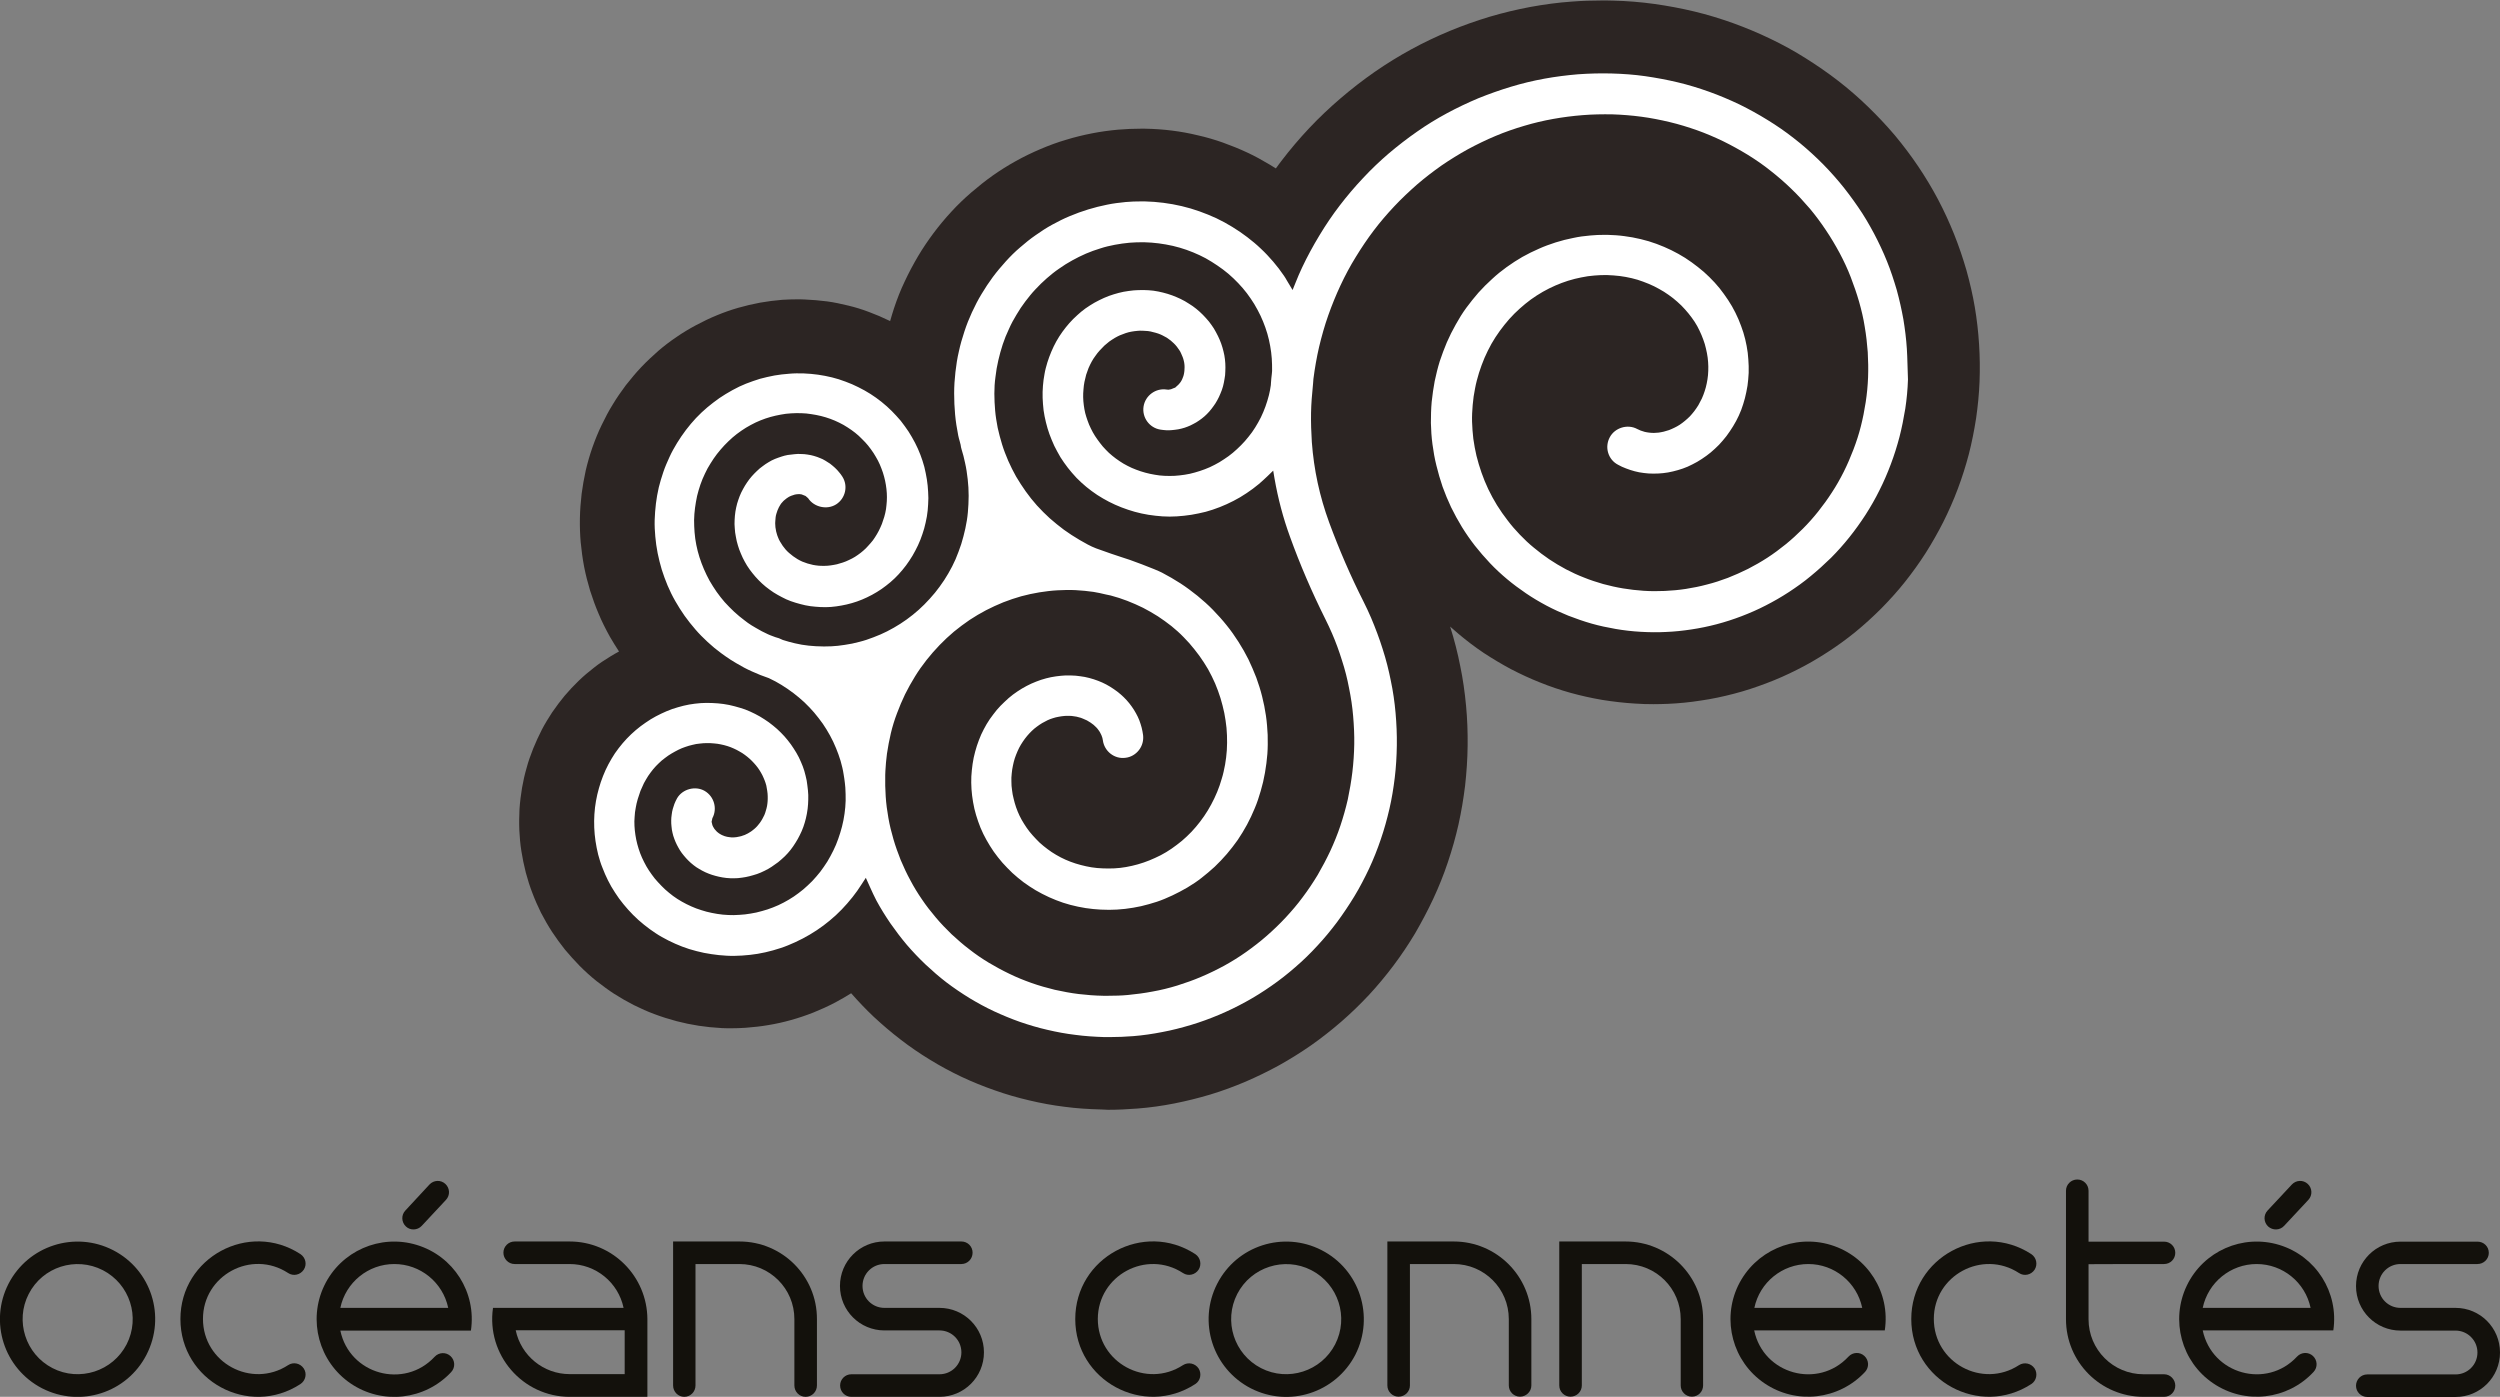 <svg xmlns="http://www.w3.org/2000/svg" xmlns:xlink="http://www.w3.org/1999/xlink" id="Calque_1" x="0px" y="0px" viewBox="0 0 1585.2 885.7" style="enable-background:new 0 0 1585.2 885.7;" xml:space="preserve"><rect x="0" y="0" width="1585.2" height="885.7" fill="#808080" stroke="none"/> <style type="text/css"> .st0{fill:#2C2523;} .st1{fill:#FFFFFF;} .st2{fill:#13110C;} </style> <g> <g> <path class="st0" d="M698.4,703.5c-8.1-0.2-15.9-0.7-23.3-1.7c-7.4-0.9-15.1-2.3-22.6-4.1c-7.3-1.7-14.6-3.8-21.9-6.4 c-7.2-2.5-14.3-5.4-21.1-8.6c-6.9-3.3-13.6-6.9-19.9-10.8c-6.4-3.9-12.7-8.2-18.5-12.7c-5.9-4.5-11.6-9.4-17-14.4 c-5.1-4.8-9.9-9.9-14.4-15c-3.3,2.1-6.7,4-10,5.8c-5,2.6-9.4,4.6-13.9,6.4c-4.8,1.9-9.6,3.5-14.3,4.8c-4.6,1.3-9.5,2.4-14.4,3.2 c-4.5,0.8-9.4,1.3-14.4,1.7c-3.1,0.2-6,0.3-8.8,0.3c-2.1,0-4.1,0-6.1-0.1c-5.5-0.3-10.2-0.8-14.8-1.5c-4.6-0.7-9.4-1.7-14-2.9 c-4.9-1.3-9.6-2.8-14.1-4.5c-4.1-1.5-8.6-3.5-13-5.7c-4.3-2.2-8.5-4.6-12.4-7.1c-3.6-2.3-7.2-5-11.1-8c-3.8-3-7.4-6.3-10.8-9.7 c-3.3-3.4-6.5-6.9-9.4-10.4c-3-3.8-5.7-7.5-8.2-11.3c-2.6-4-4.9-8.1-7-12.1c-1.9-3.9-3.8-8.1-5.4-12.4c-1.6-4.1-3-8.5-4.2-13 c-1.2-4.7-2.1-9.2-2.8-13.6c-0.7-4.3-1.1-8.8-1.3-13.2c-0.2-4.8-0.1-9.1,0.1-13.4c0.3-4.7,0.9-9.2,1.6-13.5c0.7-4.1,1.7-8.6,3-13 c0.9-3.5,2.4-7.7,4.1-12c1.7-4.1,3.5-8.1,5.5-12c2.1-4,4.3-7.5,6.5-10.9c2.8-4,5.3-7.4,7.9-10.5c2.9-3.4,5.8-6.5,8.8-9.4 c3.1-3,6.5-5.9,9.9-8.5c3-2.4,6.6-4.8,10.4-7.1c1.7-1.1,3.6-2.1,5.4-3.1c-2.1-3.2-4-6.3-5.8-9.4c-2.7-4.9-5.2-9.8-7.2-14.7 c-1.9-4.4-3.7-9.4-5.3-14.4c-1.5-5-2.8-10-3.8-15.1c-1-5.3-1.7-10.5-2.2-15.7c-0.4-4.5-0.6-9.8-0.5-15.1 c0.1-5.3,0.5-10.5,1.1-15.6c0.6-4.7,1.5-9.7,2.6-14.8c1.1-4.7,2.5-9.6,4.2-14.5c1.8-5.1,3.7-9.8,5.9-14.3c2.1-4.4,4.5-9,7.2-13.3 c2.4-4,5.2-8,8.1-11.9c3.3-4.2,6.4-7.9,9.7-11.4c3.7-3.9,7.4-7.3,10.9-10.4c3.5-3,7.5-6.1,11.7-8.9c3.6-2.5,7.9-5.1,12.4-7.5 c4.3-2.3,8.7-4.4,13.1-6.2c4.6-1.9,8.9-3.4,13.4-4.7c4.5-1.3,9.2-2.4,14-3.3c4.5-0.8,9.2-1.4,14-1.8c3.1-0.2,6.3-0.3,9.4-0.3 c1.6,0,3.3,0,4.9,0.1c4.6,0.2,9.4,0.6,14.1,1.2c4.5,0.6,9.1,1.6,13.6,2.7c4.2,1,8.8,2.4,13.2,4.1c4.1,1.5,8.5,3.4,12.6,5.4 c0.2,0.1,0.4,0.2,0.6,0.3c0.8-2.7,1.6-5.5,2.5-8.2c2-6,4.2-11.6,6.7-16.8c2.6-5.6,5.5-11,8.5-16.1c2.9-4.9,6.2-9.8,9.7-14.5 c3.6-4.8,7.4-9.4,11.3-13.6c4-4.4,8.3-8.5,12.7-12.3c4.3-3.7,8.9-7.4,13.7-10.8c4.7-3.3,9.6-6.4,14.7-9.2c5-2.8,10.2-5.3,15.6-7.6 c5.4-2.3,10.8-4.3,16.3-5.9c5.2-1.6,10.9-3,16.6-4.1c5.1-1,10.8-1.8,16.5-2.3c4.8-0.4,9.5-0.6,14.2-0.6l2.5,0 c6,0.1,11.7,0.5,17.2,1.2c5.6,0.7,11.1,1.7,16.4,3c5.4,1.2,10.8,2.8,15.9,4.6c5.3,1.9,10.5,4,15.4,6.3c5,2.3,9.8,5,14.5,7.8 c1.2,0.7,2.5,1.5,3.7,2.3c1.1-1.6,2.3-3.1,3.4-4.6c5.4-7.1,11.4-14.2,17.8-21c6.4-6.8,13.1-13.1,20-19 c6.9-5.9,14.1-11.5,21.6-16.7c7.5-5.2,15.3-10,23.2-14.3c7.7-4.2,15.9-8.1,24.3-11.6c8.2-3.4,16.7-6.4,25.3-9 c8.5-2.5,17.2-4.6,25.8-6.2c8.8-1.6,17.6-2.8,26.3-3.4c6.4-0.5,12.8-0.7,19.1-0.7c2.4,0,4.8,0,7.2,0.1c8.6,0.2,17.3,0.9,26,2.1 c8.5,1.2,17.1,2.8,25.4,4.8c8.3,2,16.5,4.5,24.6,7.4c8,2.9,15.9,6.2,23.6,9.9c7.7,3.7,15.2,7.8,22.3,12.3c7,4.4,14,9.2,20.7,14.4 c6.5,5,12.8,10.5,18.9,16.4c6,5.8,11.7,11.9,17,18.1c5.3,6.4,10.3,13,14.8,19.7c4.5,6.7,8.8,13.8,12.6,21 c3.8,7.2,7.2,14.6,10.2,22.1c3,7.5,5.6,15.2,7.8,22.8c2.2,7.9,4,15.7,5.3,23.4c1.3,7.7,2.2,15.6,2.7,23.5 c0.5,7.8,0.6,15.8,0.3,23.6c-0.3,8-1.1,15.8-2.2,23.4c-1.2,7.7-2.7,15.3-4.6,22.7c-1.9,7.2-4.2,14.6-7,22 c-2.7,7.2-5.8,14.2-9.2,21c-3.4,6.7-7.2,13.4-11.2,19.7c-4.1,6.4-8.5,12.5-13.2,18.4c-4.6,5.8-9.7,11.4-14.9,16.7 c-5.3,5.3-10.8,10.3-16.4,14.9c-5.8,4.7-11.7,9-17.8,12.9c-6.3,4.1-12.7,7.8-19.1,11c-6.3,3.2-13,6.2-19.7,8.7 c-6.6,2.5-13.5,4.8-20.5,6.6c-6.9,1.8-13.9,3.3-20.9,4.3c-6.9,1.1-14,1.8-21,2.1c-2.9,0.1-6,0.2-9,0.2c-4,0-8-0.1-12-0.4 c-6.7-0.4-13.6-1.2-20.5-2.3c-7-1.2-13.7-2.7-20.2-4.5c-6.4-1.8-13-4-19.4-6.6c-6.1-2.4-12.3-5.3-18.3-8.4 c-6-3.2-11.8-6.7-17.3-10.3c-5.5-3.7-10.8-7.7-15.9-12c-1.8-1.5-3.6-3.1-5.4-4.7c0,0,0,0,0,0c2.7,8.5,4.8,16.8,6.4,25 c1.7,8.1,2.9,16.6,3.7,25.2c0.8,8.4,1.1,17,1,25.4c-0.1,8.6-0.7,17.1-1.6,25.2c-1,8.2-2.4,16.6-4.2,24.7c-1.8,8-4.1,16.1-6.8,24.1 c-2.6,7.8-5.7,15.5-9.2,23c-3.5,7.5-7.4,14.8-11.5,21.9c-4.2,7-8.8,13.9-13.7,20.4c-4.9,6.5-10.1,12.8-15.6,18.7 c-5.5,5.9-11.4,11.6-17.5,16.9c-6.1,5.3-12.5,10.3-19,14.9c-6.6,4.6-13.5,8.9-20.3,12.7c-7.1,3.9-14.3,7.4-21.5,10.5 c-7.1,3-14.6,5.8-22.2,8.1c-7.7,2.3-15.4,4.2-23,5.7c-7.6,1.5-15.4,2.6-23.2,3.2c-6.4,0.5-12.6,0.8-18.7,0.8L698.4,703.5z"></path> <path class="st1" d="M1209.1,221.2c-0.4-6.3-1.2-12.6-2.2-18.7c-1.1-6.1-2.5-12.4-4.2-18.6c-1.8-6.1-3.8-12.3-6.2-18.2 c-2.4-6-5.2-11.9-8.2-17.6c-3.1-5.8-6.4-11.5-10.1-16.8c-3.7-5.4-7.7-10.8-11.9-15.8c-4.3-5.1-8.8-10-13.6-14.6 c-4.9-4.7-10-9.2-15.2-13.2c-5.3-4.2-11-8.1-16.7-11.6c-5.8-3.6-11.8-6.9-17.9-9.9c-6.3-3-12.7-5.7-19.1-8c-6.5-2.3-13.2-4.4-20-6 c-6.7-1.6-13.7-2.9-20.6-3.9c-7-1-14.1-1.5-21.2-1.7c-7-0.2-14.3,0-21.4,0.5c-7.1,0.6-14.3,1.5-21.4,2.8c-7.1,1.3-14.2,3-21.1,5.1 c-7,2.1-14,4.6-20.7,7.3c-6.9,2.9-13.6,6.1-19.9,9.5c-6.5,3.5-12.9,7.4-19,11.7c-6.2,4.3-12.1,8.9-17.8,13.7 c-5.7,4.9-11.2,10.1-16.4,15.7c-5.3,5.6-10.2,11.4-14.8,17.4c-4.6,6-9,12.5-12.9,19c-4,6.6-7.7,13.4-11,20.4 c-1.5,3.1-2.8,6.3-4.1,9.5l-1.9,4.7l-3.6-6c-0.6-1.1-1.2-2.1-1.9-3.1c-2.1-3.1-4.4-6.1-6.8-8.9c-2.5-2.9-5-5.6-7.8-8.2 c-2.7-2.6-5.6-5-8.6-7.3c-3-2.3-6.2-4.5-9.5-6.5c-3.2-2-6.6-3.8-10.1-5.5c-3.5-1.6-7.1-3.1-10.8-4.4c-3.6-1.3-7.4-2.4-11.2-3.3 c-3.8-0.9-7.7-1.6-11.6-2.1c-3.9-0.5-7.9-0.8-11.9-0.9h-1.9c-3.6,0-7,0.1-10.1,0.4c-4.1,0.4-8.1,0.9-11.9,1.7c-4,0.8-8,1.8-11.9,3 c-3.9,1.2-7.8,2.6-11.6,4.2c-3.9,1.6-7.6,3.5-11.1,5.4c-3.7,2-7.2,4.3-10.6,6.7c-3.5,2.4-6.8,5.1-9.9,7.8 c-3.2,2.7-6.2,5.7-9.1,8.9c-2.8,3.1-5.6,6.4-8.2,9.9c-2.5,3.4-4.9,7-7.1,10.7c-2.2,3.6-4.2,7.5-6.1,11.6 c-1.8,3.9-3.4,7.9-4.8,12.2c-1.4,4.2-2.6,8.4-3.5,12.6c-1,4.2-1.7,8.7-2.2,13.2c-0.5,4.4-0.8,8.9-0.8,13.4c0,4.5,0.2,9.1,0.6,13.4 c0.4,4.4,1.1,8.9,2,13.4c0.2,1.2,0.6,2.3,0.9,3.5l0.6,2.3c0.2,1.2,0.3,2.1,0.6,2.9c0.9,2.8,1.6,5.6,2.2,8.5 c0.8,3.4,1.3,7,1.7,10.5c0.4,3.4,0.6,6.9,0.6,10.5c0,3.6-0.2,7.1-0.5,10.5c-0.3,3.5-0.9,6.9-1.6,10.2c-0.7,3.3-1.6,6.6-2.6,9.9 c-1.1,3.3-2.3,6.5-3.6,9.6c-1.3,3-2.9,6.1-4.6,9c-1.6,2.8-3.5,5.7-5.5,8.4c-1.8,2.5-3.9,5.1-6.3,7.7c-2.2,2.4-4.5,4.8-7,7 c-2.4,2.1-4.9,4.2-7.6,6.1c-2.7,1.9-5.4,3.7-8.1,5.2c-2.9,1.7-5.8,3.1-8.5,4.3c-3,1.3-6,2.4-8.9,3.4c-3,1-6.1,1.7-9.1,2.4 c-3.2,0.6-6.3,1.1-9.1,1.4c-2.7,0.3-5.5,0.4-8,0.4l-1.3,0c-3.1,0-6.1-0.2-9.1-0.5c-2.9-0.3-5.9-0.8-8.8-1.5 c-2.6-0.6-5.1-1.3-7.6-2.1l-2.5-1.1c-0.8-0.3-1.5-0.5-2.3-0.7l-1.6-0.6c-1-0.4-2-0.7-3-1.2c-2.7-1.2-5.3-2.6-7.8-4.1 c-0.9-0.5-1.8-1.1-2.7-1.6c-1.6-1-3-2-4.5-3.2c-2.2-1.6-4.3-3.4-6.5-5.4c-2.1-2-4.1-4-6-6.1c-1.7-2-3.5-4.2-5.1-6.5 c-1.6-2.3-3.1-4.7-4.5-7.1c-1.3-2.4-2.5-4.8-3.6-7.4c-1-2.4-2-4.9-2.8-7.5c-0.8-2.6-1.5-5.2-2-7.8c-0.5-2.6-0.9-5.2-1.1-8 c-0.2-2.6-0.3-5.2-0.3-7.7c0.1-2.6,0.2-5.2,0.6-7.8c0.3-2.5,0.8-5,1.3-7.5c0.6-2.4,1.3-4.9,2.1-7.2c0.8-2.4,1.8-4.7,2.9-7 c1-2.2,2.2-4.4,3.5-6.4c1.3-2.1,2.7-4.2,4.1-6c1.5-1.9,3.1-3.8,4.7-5.5c1.6-1.7,3.4-3.4,5.2-5c1.7-1.5,3.6-2.9,5.6-4.3 c1.9-1.3,3.8-2.5,5.9-3.6c2-1.1,4.1-2.1,6.1-2.9c2.2-0.9,4.3-1.6,6.4-2.2c2.2-0.6,4.3-1.1,6.6-1.5c2.1-0.4,4.3-0.7,6.5-0.8 c2.1-0.1,4.2-0.2,6.5-0.1c2.1,0.1,4.2,0.2,6.3,0.6c2.1,0.3,4.1,0.7,6.2,1.2c2,0.5,4,1.1,5.9,1.8c1.9,0.7,3.8,1.5,5.6,2.4 c1.9,0.9,3.6,1.9,5.3,3c1.7,1.1,3.3,2.2,4.8,3.4c1.5,1.2,3,2.5,4.4,4c1.4,1.3,2.7,2.8,3.8,4.1c1.2,1.5,2.4,3.1,3.5,4.8 c1,1.5,1.9,3.2,2.8,4.8c0.8,1.6,1.6,3.3,2.2,5c0.7,1.7,1.2,3.4,1.7,5.2c0.5,1.7,0.8,3.4,1.1,5.1c0.3,1.8,0.5,3.5,0.6,5.3 c0.1,1.7,0.1,3.4,0,5.1c-0.1,1.7-0.3,3.4-0.5,5c-0.3,1.7-0.6,3.3-1.1,4.9c-0.5,1.6-1,3.1-1.5,4.5c-0.6,1.5-1.3,3-2,4.4 c-0.7,1.4-1.5,2.7-2.4,4.1c-0.8,1.3-1.7,2.5-2.7,3.6c-1,1.2-2.1,2.3-3.1,3.4c-1,1-2.2,2-3.2,2.8c-1.2,0.9-2.4,1.8-3.7,2.6 c-1.2,0.7-2.4,1.4-3.8,2c-1.2,0.6-2.4,1.1-3.9,1.6c-1.2,0.4-2.5,0.8-3.7,1.1c-1.3,0.3-2.6,0.5-3.9,0.7c-1.3,0.2-2.6,0.3-3.8,0.3 l-1.1,0c-0.9,0-1.9,0-2.9-0.1c-1.2-0.1-2.4-0.3-3.5-0.5c-1.2-0.3-2.4-0.6-3.5-0.9c-1.2-0.4-2.3-0.8-3.3-1.2 c-1.1-0.5-2.1-1-3.1-1.6c-1-0.6-1.9-1.2-2.7-1.8c-0.9-0.7-1.7-1.4-2.6-2.1c-0.8-0.7-1.5-1.4-2.2-2.2c-0.7-0.8-1.3-1.6-1.8-2.3 c-0.6-0.9-1.1-1.7-1.7-2.7c-0.5-0.8-0.9-1.7-1.2-2.5c-0.4-0.9-0.7-1.8-0.9-2.6c-0.3-0.9-0.5-1.8-0.6-2.7c-0.2-0.8-0.3-1.7-0.3-2.5 c-0.1-0.9-0.1-1.7,0-2.7c0-0.7,0.1-1.5,0.2-2.4c0.1-0.7,0.2-1.4,0.5-2.3c0.2-0.6,0.4-1.3,0.7-2.1c0.2-0.6,0.5-1.2,0.9-2 c0.3-0.6,0.6-1.1,1-1.7c0.3-0.5,0.7-1,1.2-1.5c0.4-0.5,0.9-1,1.3-1.3c0.4-0.4,0.8-0.7,1.5-1.2c0.4-0.3,0.9-0.6,1.4-0.9 c0.4-0.2,0.8-0.4,1.3-0.6l2.4-0.8c0.8-0.2,1.3-0.2,2.7-0.3l0.9,0.1l0.7,0.1l2.5,1l1.6,1.4c3.7,5.7,12,7.6,17.8,3.9 c5.9-3.8,7.7-11.7,3.9-17.6c-0.6-1-1.4-2-2-2.7c-0.8-1-1.7-2-2.7-2.9c-0.9-0.8-1.8-1.6-3.1-2.6c-0.9-0.6-2-1.3-3-1.9 c-1.2-0.7-2.3-1.3-3-1.5c-1.4-0.6-2.7-1.1-4.2-1.5c-1.2-0.4-2.5-0.6-4.3-0.9c-1.2-0.2-2.5-0.3-3.7-0.3c-1.5-0.1-2.8-0.1-4.3,0.1 c-1.4,0.1-2.7,0.3-4.3,0.5c-1.4,0.3-2.9,0.6-3.9,1c-1.5,0.5-3,1-4.2,1.5c-1.5,0.6-2.8,1.3-4.1,2.1c-1.3,0.8-2.6,1.6-3.7,2.5 c-1.3,0.9-2.5,1.9-3.7,3.1c-1.1,1-2.2,2.2-3.2,3.3c-1.1,1.2-2.1,2.6-3,3.9c-0.9,1.3-1.8,2.8-2.5,4.1c-0.9,1.6-1.6,3.1-2.2,4.6 c-0.6,1.6-1.2,3.3-1.6,4.7c-0.5,1.7-0.8,3.5-1.1,5.1c-0.3,1.8-0.4,3.6-0.5,5.3c-0.1,1.8-0.1,3.5,0.1,5.3c0.1,1.8,0.3,3.6,0.7,5.4 c0.3,1.8,0.7,3.6,1.3,5.5c0.5,1.7,1.1,3.4,1.9,5.2c0.7,1.7,1.5,3.4,2.4,5c0.9,1.7,1.9,3.3,3.2,5.1c1.1,1.5,2.3,3,3.6,4.5 c1.3,1.5,2.7,2.9,4.2,4.3c1.5,1.4,3,2.6,4.8,3.9c1.6,1.2,3.3,2.3,5.1,3.3c1.7,1,3.6,1.9,5.4,2.8c1.9,0.8,3.8,1.6,6,2.2 c1.9,0.6,4,1.1,6.1,1.6c2.1,0.4,4.3,0.8,6.4,0.9c2.1,0.2,4.1,0.3,6.6,0.3c2.2,0,4.4-0.2,6.6-0.5c2.2-0.3,4.4-0.7,6.6-1.2 c2.3-0.5,4.5-1.2,6.6-1.9c2.2-0.8,4.3-1.6,6.3-2.6c2.2-1,4.3-2.2,6.3-3.4c2-1.2,3.9-2.5,5.8-4c1.9-1.4,3.7-3,5.5-4.7 c1.7-1.6,3.3-3.4,4.9-5.3c1.6-1.9,3.1-3.9,4.4-5.9c1.4-2.1,2.7-4.2,3.8-6.4c1.2-2.2,2.2-4.4,3.2-6.9c0.9-2.3,1.7-4.7,2.4-7.1 c0.7-2.5,1.2-5,1.7-7.6c0.4-2.5,0.7-5.1,0.8-7.7c0.2-2.6,0.2-5.3,0-7.9c-0.1-2.6-0.4-5.2-0.8-7.9c-0.4-2.6-1-5.3-1.6-7.9 c-0.7-2.7-1.6-5.3-2.5-7.7c-1-2.6-2.1-5.1-3.4-7.6c-1.3-2.5-2.7-4.9-4.1-7.1c-1.5-2.2-3.1-4.5-5-6.9c-1.8-2.1-3.7-4.2-5.7-6.2 c-1.9-1.9-4-3.8-6.5-5.8c-2.3-1.8-4.6-3.5-7-5c-2.4-1.5-5-3-7.7-4.3c-2.6-1.3-5.3-2.5-8.1-3.5c-2.9-1.1-5.7-2-8.6-2.7 c-2.9-0.7-5.9-1.3-8.8-1.7c-3-0.4-6-0.7-9-0.8c-3.1-0.1-6.3-0.1-9.4,0.2c-3.1,0.2-6.2,0.6-9.2,1.1c-3.2,0.6-6.2,1.3-9.2,2.1 c-2.9,0.9-5.8,1.9-8.9,3.1c-2.8,1.1-5.7,2.5-8.6,4.1c-2.9,1.6-5.7,3.3-8.2,5c-2.7,1.9-5.3,3.9-7.7,5.9c-2.4,2-4.8,4.3-7.2,6.8 c-2.2,2.4-4.3,4.8-6.4,7.6c-2,2.7-3.9,5.4-5.6,8.2c-1.7,2.8-3.4,5.8-4.8,8.9c-1.4,3.1-2.8,6.2-3.9,9.5c-1.2,3.4-2.1,6.7-2.9,9.8 c-0.8,3.5-1.4,6.9-1.8,10.2c-0.4,3.5-0.7,7-0.8,10.5c-0.1,3.6,0.1,7.1,0.4,10.4c0.3,3.5,0.8,7.1,1.5,10.6c0.7,3.5,1.6,7,2.6,10.4 c1.1,3.4,2.3,6.8,3.7,10.1c1.4,3.3,3,6.6,4.9,9.9c1.8,3.1,3.7,6.2,5.9,9.3c2.2,3,4.4,5.9,6.8,8.6c2.4,2.8,5,5.4,7.8,8 c2.8,2.6,5.7,5,8.6,7.1c1.9,1.4,3.9,2.8,5.9,4.1c1.2,0.8,2.4,1.5,3.6,2.2c3.3,2,6.7,3.8,10.1,5.3c3.5,1.6,7,3,10.6,4.2 c3,1.4,5.6,2.8,8,4.3c2.6,1.6,5.1,3.3,7.6,5.2c2.4,1.8,4.7,3.8,6.9,5.8c2.3,2.2,4.4,4.4,6.2,6.5c2,2.4,3.8,4.7,5.5,7.1 c1.6,2.3,3.1,4.8,4.6,7.5c1.4,2.6,2.7,5.2,3.8,8c1.1,2.5,2,5.3,2.9,8.1c0.8,2.9,1.5,5.6,1.9,8.4c0.3,1.8,0.6,3.6,0.8,5.5 c0.1,1,0.2,1.9,0.3,3c0.2,2.8,0.2,5.6,0.2,8.3c-0.1,2.8-0.3,5.6-0.7,8.2c-0.4,2.8-0.9,5.5-1.6,8.2c-0.7,2.7-1.5,5.3-2.4,7.8 c-0.9,2.6-1.9,5-3.1,7.4c-1.2,2.4-2.4,4.7-3.8,7c-1.5,2.3-2.9,4.4-4.5,6.5c-1.6,2-3.3,4-5.1,5.9c-1.9,1.9-3.8,3.7-5.7,5.3 c-1.9,1.6-4,3.1-6,4.5c-2.1,1.4-4.3,2.7-6.4,3.8c-2.2,1.2-4.5,2.2-6.8,3.1c-2.3,0.9-4.6,1.7-7,2.3c-2.3,0.7-4.7,1.2-7.2,1.6 c-2.4,0.4-4.7,0.7-7.1,0.8c-2.4,0.2-4.8,0.2-7,0.1c-2.3-0.1-4.7-0.3-7-0.7c-2.3-0.4-4.6-0.8-6.8-1.4c-2.2-0.6-4.4-1.3-6.6-2.1 c-2.1-0.8-4.1-1.7-6.1-2.7c-2-1-3.9-2.1-5.8-3.3c-1.8-1.2-3.7-2.5-5.3-3.9c-1.7-1.4-3.3-2.8-4.7-4.3c-1.6-1.6-3-3.2-4.3-4.7 c-1.3-1.7-2.6-3.4-3.7-5.1c-1.1-1.7-2.2-3.5-3.1-5.4c-0.9-1.8-1.8-3.7-2.5-5.6c-0.7-1.9-1.3-3.8-1.8-5.7c-0.5-1.9-0.9-3.8-1.2-5.8 c-0.3-1.9-0.5-3.9-0.6-5.8c-0.1-2-0.1-3.9,0.1-5.8c0.1-1.9,0.3-3.8,0.7-5.7c0.3-1.8,0.7-3.6,1.3-5.6c0.5-1.7,1.1-3.5,1.7-5.1 c0.7-1.7,1.5-3.4,2.2-4.9c0.9-1.6,1.8-3.2,2.7-4.6c1-1.5,2.1-2.9,3.2-4.3c1.1-1.3,2.3-2.6,3.6-3.8c1.2-1.2,2.5-2.3,3.9-3.3 c1.3-1,2.7-2,4.1-2.8c1.4-0.8,2.8-1.6,4.4-2.4c1.4-0.7,2.9-1.3,4.4-1.8c1.5-0.5,3-1,4.5-1.3c1.5-0.4,3.1-0.7,4.6-0.8 c1.5-0.2,3.1-0.3,4.4-0.3c1.6,0,3.1,0,4.7,0.2c1.4,0.1,2.8,0.3,4.2,0.6c1.4,0.3,2.8,0.6,4.3,1.1c1.3,0.4,2.6,0.9,3.9,1.5 c1.2,0.5,2.5,1.2,3.7,1.9c1.2,0.6,2.3,1.4,3.3,2.1c1.1,0.8,2.2,1.7,3.1,2.5c1,0.9,1.9,1.8,2.8,2.8c0.9,0.9,1.6,1.9,2.4,2.9 c0.7,1,1.4,2,2,3.1c0.6,1.1,1.2,2.1,1.7,3.4c0.5,1.1,0.9,2.2,1.2,3.1c0.4,1.2,0.7,2.3,0.8,3.4c0.2,1.1,0.4,2.2,0.5,3.4 c0.1,1,0.1,2.1,0.1,3.3c0,1-0.1,2.1-0.2,3c-0.1,1.1-0.3,2-0.6,3.2c-0.2,0.9-0.5,1.9-0.8,2.7c-0.3,0.9-0.7,1.9-1.2,2.7 c-0.4,0.9-0.9,1.7-1.4,2.5c-0.5,0.8-1,1.5-1.7,2.3c-0.5,0.7-1.1,1.3-1.6,1.8c-0.6,0.6-1.2,1.1-2.1,1.8c-0.6,0.5-1.2,0.9-1.9,1.3 c-0.7,0.5-1.5,0.9-2,1.1c-0.7,0.4-1.4,0.7-2.2,0.9c-0.7,0.3-1.4,0.5-2,0.6c-0.8,0.2-1.5,0.3-2,0.4c-0.8,0.1-1.6,0.2-2.4,0.2 c-0.8,0-1.2,0-1.6-0.1c-0.6-0.1-1.2-0.1-2.1-0.3c-0.4-0.1-0.9-0.2-1.5-0.4c-0.6-0.2-1.1-0.4-1.5-0.6c-0.4-0.2-0.9-0.4-1.5-0.8 c-0.4-0.2-0.8-0.5-1.9-1.4c-0.2-0.2-0.6-0.7-1-1.1l-0.6-0.7c-0.2-0.2-1.5-2.3-1.5-3.3l-0.3-1.2l0.5-2.3c3.3-6.1,1.1-13.8-4.9-17.3 c-5.9-3.4-14.1-1.2-17.5,4.7c-0.6,1.1-1.2,2.3-1.7,3.6c-0.4,1.1-0.8,2.3-1,3.1c-0.3,1.2-0.6,2.4-0.7,3.7c-0.2,1.2-0.3,2.5-0.3,3.6 c0,1.3,0,2.7,0.2,4c0.1,1.3,0.3,2.6,0.6,3.8c0.3,1.3,0.6,2.5,1.2,4c0.4,1.1,0.9,2.3,1.6,3.7c0.6,1.1,1.2,2.3,1.9,3.4 c0.8,1.2,1.6,2.4,2.5,3.4c0.9,1.1,1.9,2.2,2.7,3c1.1,1.2,2.3,2.1,3.5,3.1c1.1,0.9,2.3,1.7,3.4,2.3c1.3,0.8,2.6,1.5,4.1,2.2 c1.4,0.6,2.8,1.2,4.1,1.6c1.5,0.5,3.1,0.9,4.4,1.2c1.6,0.4,3.2,0.6,4.8,0.8c1.6,0.2,3.2,0.2,4.9,0.2c1.6,0,3.1-0.1,5-0.4 c1.6-0.2,3.1-0.5,4.7-0.9c1.6-0.4,3.2-0.9,4.8-1.4c1.6-0.6,3.2-1.2,4.9-2.1c1.5-0.7,2.9-1.5,4.4-2.5c1.5-1,2.9-2,4.1-2.9 c1.5-1.2,2.8-2.4,4.2-3.7c1.3-1.3,2.6-2.7,3.6-4c1.2-1.5,2.2-3,3.2-4.6c1-1.5,1.9-3.2,2.7-4.8c0.9-1.7,1.6-3.4,2.3-5.3 c0.6-1.8,1.2-3.6,1.6-5.4c0.5-1.9,0.8-3.9,1.1-6c0.2-1.9,0.4-3.9,0.4-5.8c0.1-2,0-4-0.2-6c-0.2-2.1-0.5-4.1-0.8-6.2 c-0.4-2-0.9-3.9-1.5-6.1c-0.6-1.9-1.3-3.9-2.1-5.6c-0.8-2-1.8-3.9-2.9-5.8c-1.1-1.8-2.2-3.6-3.5-5.4c-1.3-1.8-2.6-3.4-4.1-5.1 c-1.4-1.6-3-3.1-4.7-4.7c-1.6-1.4-3.3-2.8-5.2-4.2c-1.8-1.3-3.7-2.5-5.7-3.7c-2-1.1-4-2.2-6.1-3.1c-2.2-1-4.3-1.8-6.5-2.4 c-2.3-0.7-4.6-1.3-6.9-1.8c-2.4-0.5-4.8-0.8-7-1c-2.4-0.2-4.9-0.3-7.4-0.3c-2.4,0-4.8,0.2-7.3,0.5c-2.4,0.3-4.8,0.7-7.2,1.3 c-2.4,0.6-4.8,1.3-7.2,2.1c-2.5,0.9-4.8,1.9-6.9,2.9c-2.3,1.1-4.6,2.3-6.7,3.6c-2.2,1.4-4.4,2.9-6.4,4.4c-2.1,1.6-4.1,3.3-6,5.1 c-1.9,1.8-3.7,3.7-5.4,5.7c-1.7,2-3.3,4.1-4.9,6.4c-1.4,2.2-2.8,4.4-4.1,6.9c-1.3,2.4-2.4,4.9-3.4,7.4c-1.1,2.7-1.9,5.3-2.6,7.7 c-0.8,2.7-1.4,5.4-1.9,8.2c-0.5,2.7-0.8,5.5-1,8.4c-0.2,2.8-0.2,5.6-0.1,8.5c0.1,2.8,0.4,5.7,0.8,8.5c0.4,2.8,1,5.7,1.7,8.6 c0.8,2.9,1.6,5.7,2.7,8.3c1.1,2.8,2.2,5.5,3.5,8c1.3,2.6,2.8,5.3,4.5,7.8c1.6,2.5,3.3,4.9,5.3,7.3c1.9,2.3,3.9,4.6,6.1,6.8 c2.2,2.2,4.5,4.3,6.9,6.2c2.6,2.1,5.1,3.9,7.4,5.4c2.5,1.7,5.3,3.2,8.2,4.7c2.8,1.4,5.7,2.7,8.6,3.8c2.9,1.1,5.9,2.1,9.2,2.9 c3.1,0.8,6.3,1.5,9.4,1.9c3,0.5,6.2,0.8,9.7,1c3.2,0.2,6.5,0.1,9.8-0.1c3.4-0.2,6.7-0.6,9.8-1.1c3.2-0.5,6.5-1.3,9.8-2.2 c3.1-0.9,6.4-1.9,9.5-3.2c3-1.2,6-2.6,9.3-4.3c3-1.6,6-3.3,8.8-5.2c3-2,5.7-4,8.2-6.1c2.7-2.2,5.3-4.6,7.7-7.1 c2.3-2.4,4.7-5.1,6.9-7.9c2-2.5,3.9-5.2,5.8-8.2l2.6-4l2.7,6c1.3,2.9,2.6,5.7,4,8.4c2.7,5,5.7,9.8,8.9,14.5 c3.2,4.6,6.7,9.2,10.4,13.6c3.7,4.3,7.7,8.5,11.9,12.5c4.2,3.9,8.6,7.8,13.2,11.3c4.6,3.5,9.5,6.8,14.5,9.9c5,3,10.2,5.9,15.6,8.4 c5.4,2.5,10.9,4.8,16.6,6.8c5.8,2,11.6,3.7,17.3,5c5.9,1.4,11.9,2.5,17.8,3.2c5.9,0.8,12,1.2,18.3,1.4l3.6,0 c4.8,0,9.8-0.2,14.8-0.6c6.2-0.5,12.3-1.4,18.4-2.6c6-1.1,12.1-2.7,18.2-4.5c6-1.8,12-4,17.7-6.4c5.7-2.4,11.5-5.2,17.1-8.3 c5.5-3,10.9-6.4,16.2-10.1c5.2-3.6,10.3-7.6,15.2-11.9c4.9-4.2,9.6-8.8,13.9-13.5c4.4-4.7,8.6-9.8,12.5-15 c3.9-5.3,7.6-10.8,11-16.4c3.4-5.6,6.5-11.6,9.3-17.5c2.8-6,5.3-12.3,7.4-18.5c2.2-6.4,4-12.9,5.5-19.4c1.5-6.5,2.6-13.2,3.4-19.9 c0.8-6.6,1.2-13.4,1.3-20.4c0.1-6.8-0.2-13.7-0.8-20.5c-0.6-6.9-1.6-13.8-3-20.4c-1.3-6.6-3-13.4-5.2-20.2 c-2.1-6.7-4.6-13.3-7.3-19.7c-1.5-3.5-3.1-6.9-4.8-10.3c-8.2-16.2-15.5-33.1-21.8-50.2c-6.1-16.7-9.7-33.4-11-51 c-0.4-6-0.6-12.3-0.5-18.5c0.1-5.7,0.6-11.8,1.3-18.8l0.2-2.7c0.9-7,2.1-13.8,3.6-20.3c1.6-6.7,3.5-13.5,5.8-20 c2.3-6.5,4.9-12.9,7.8-19.1c2.9-6.2,6.1-12.2,9.7-18c3.5-5.7,7.3-11.4,11.4-16.8c4-5.3,8.4-10.4,13-15.3 c4.5-4.8,9.4-9.4,14.4-13.8c5-4.3,10.2-8.3,15.6-12.1c5.4-3.7,11.1-7.2,16.7-10.3c5.6-3,11.5-5.9,17.5-8.4 c5.9-2.5,12-4.6,18.1-6.4c6-1.8,12.3-3.3,18.5-4.4c6.1-1.1,12.4-1.9,18.7-2.4c6.2-0.5,12.5-0.6,18.7-0.5 c6.2,0.2,12.4,0.7,18.4,1.5c6.1,0.8,12.1,2,18,3.4c5.9,1.4,11.7,3.2,17.4,5.2c5.6,2,11.2,4.4,16.6,7c5.3,2.6,10.5,5.5,15.6,8.6 c5,3.1,9.8,6.4,14.4,10.1c4.6,3.6,9,7.4,13.1,11.4c4.2,4,8.1,8.3,11.8,12.6c3.6,4.3,7,8.9,10.2,13.7c3.1,4.6,6,9.5,8.7,14.5 c2.6,4.9,5,10,7,15.2c2,5.2,3.8,10.4,5.3,15.6c1.5,5.3,2.8,10.7,3.6,16c0.9,5.2,1.5,10.6,1.9,16c0.3,5.3,0.4,10.7,0.2,16 c-0.2,5.2-0.7,10.5-1.5,15.7c-0.8,5.2-1.8,10.3-3.1,15.4c-1.2,4.8-2.8,9.7-4.7,14.7c-1.8,4.7-3.8,9.4-6.1,14 c-2.3,4.6-4.8,9-7.5,13.1c-2.7,4.2-5.6,8.2-8.7,12.1c-3.1,3.9-6.4,7.6-9.8,11c-3.5,3.5-7.1,6.8-10.8,9.8c-3.7,3-7.6,5.9-11.6,8.5 c-4,2.6-8.2,5-12.3,7.1c-4.2,2.1-8.5,4-12.8,5.7c-4.3,1.6-8.7,3.1-13.2,4.2c-4.4,1.2-8.9,2.1-13.4,2.8c-4.5,0.7-9,1.1-13.4,1.3 c-4.5,0.2-8.9,0.2-13.4-0.1c-4.4-0.3-8.8-0.8-13-1.5c-4.3-0.7-8.6-1.7-12.7-2.8c-4.1-1.2-8.2-2.5-12.1-4.1 c-3.9-1.5-7.8-3.3-11.4-5.2c-3.7-2-7.3-4.1-10.7-6.4c-3.4-2.3-6.7-4.8-9.8-7.4c-3.1-2.5-6-5.3-8.8-8.2c-2.8-2.9-5.4-5.9-7.8-9.1 c-2.3-3-4.6-6.2-6.7-9.6c-2-3.3-3.9-6.7-5.5-10.1c-1.6-3.4-3.1-7-4.3-10.5c-1.2-3.4-2.3-7.1-3.2-10.7c-0.8-3.5-1.5-7.1-2-10.8 c-0.4-3.6-0.7-7.2-0.8-10.8c-0.1-3.6,0.1-7.1,0.4-10.6c0.3-3.7,0.8-7.1,1.5-10.5c0.6-3.3,1.5-6.6,2.5-9.9c1-3.2,2.2-6.4,3.5-9.5 c1.3-3,2.8-6,4.4-8.9c1.6-2.8,3.4-5.6,5.3-8.2c1.9-2.6,3.9-5.1,6-7.5c2.1-2.4,4.4-4.6,6.6-6.6c2.3-2.1,4.7-4,7.1-5.8 c2.5-1.8,5-3.4,7.6-4.9c2.6-1.5,5.3-2.8,8-4c2.5-1.1,5.2-2.1,8-3c2.9-0.9,5.7-1.6,8.3-2.1c2.8-0.6,5.6-1,8.3-1.2 c2.3-0.2,4.5-0.3,6.7-0.3l1.4,0c2.7,0.1,5.4,0.3,8,0.6c2.5,0.3,5.1,0.8,7.7,1.4c2.5,0.6,4.9,1.3,7.2,2.2c2.4,0.9,4.7,1.8,6.9,2.9 c2.2,1.1,4.3,2.3,6.3,3.5c2,1.3,3.9,2.6,5.8,4.1c1.8,1.4,3.5,3,5.2,4.6c1.6,1.6,3.1,3.3,4.5,5c1.4,1.7,2.7,3.5,3.9,5.3 c1.2,1.8,2.2,3.7,3.1,5.6c0.9,1.9,1.7,3.7,2.4,5.7c0.7,1.9,1.3,3.8,1.7,5.7c0.5,1.9,0.8,3.8,1.1,5.8c0.2,1.9,0.4,3.7,0.4,5.5 c0,1.9,0,3.6-0.2,5.6c-0.2,1.7-0.4,3.5-0.8,5.2c-0.3,1.7-0.8,3.3-1.3,4.9c-0.5,1.6-1.1,3.1-1.8,4.7c-0.7,1.4-1.4,2.8-2.2,4.2 c-0.8,1.3-1.7,2.6-2.6,3.8c-0.9,1.2-1.9,2.3-2.8,3.3c-1,1-2.1,2-3.2,2.9c-1,0.9-2.1,1.6-3.2,2.4c-1.1,0.7-2.3,1.4-3.4,1.9 c-1.1,0.6-2.3,1-3.4,1.5c-1.2,0.4-2.3,0.7-3.4,1c-1.1,0.3-2.2,0.4-3.2,0.6c-1.1,0.1-2.2,0.2-3,0.2c-1.2,0-2.2-0.1-3.1-0.2 c-1-0.1-1.9-0.3-2.8-0.5c-0.8-0.2-1.7-0.5-2.5-0.8c-0.8-0.3-1.5-0.7-2.2-1c-6.1-3.3-14.2-0.8-17.4,5.3c-1.6,3-2,6.5-1,9.8 c1,3.3,3.2,6,6.3,7.6c1.6,0.9,3.3,1.7,5,2.3c1.8,0.7,3.6,1.3,5.5,1.8c1.9,0.5,3.8,0.9,5.8,1.1c2,0.3,4,0.4,6,0.4c0,0,0.1,0,0.1,0 c2.3,0,4.2-0.1,6.1-0.3c2.1-0.2,4.2-0.6,6.3-1.1c2.1-0.5,4.2-1.1,6.2-1.8c2.1-0.7,4.1-1.6,6.2-2.7c2-1,4-2.1,5.9-3.4 c2-1.3,3.9-2.7,5.6-4.1c1.8-1.5,3.5-3.1,5.3-4.9c1.6-1.7,3.2-3.6,4.7-5.5c1.5-2,2.9-4.1,4.2-6.2c1.4-2.3,2.6-4.5,3.6-6.7 c1.1-2.4,2.1-4.9,2.8-7.3c0.8-2.5,1.5-5.1,2-7.7c0.6-2.7,1-5.4,1.2-8c0.3-2.7,0.4-5.6,0.3-8.5c-0.1-2.9-0.3-5.7-0.6-8.4 c-0.4-2.9-0.9-5.8-1.6-8.6c-0.7-2.9-1.6-5.8-2.6-8.4c-1-2.8-2.2-5.6-3.6-8.4c-1.3-2.7-2.9-5.4-4.6-8c-1.8-2.7-3.6-5.2-5.5-7.6 c-2-2.4-4.1-4.8-6.4-7c-2.3-2.3-4.7-4.4-7.3-6.4c-2.5-2-5.2-3.9-8.1-5.8c-2.8-1.8-5.8-3.4-8.8-4.9c-2.9-1.4-6.1-2.8-9.4-4 c-3.2-1.2-6.6-2.2-10-3c-3.4-0.8-7-1.5-10.4-1.9c-3.6-0.5-7.2-0.7-10.7-0.8l-1.8,0c-3,0-6,0.1-9,0.4c-3.7,0.3-7.4,0.8-11,1.6 c-3.6,0.7-7.2,1.6-11,2.8c-3.7,1.2-7.3,2.5-10.6,4c-3.5,1.5-7.1,3.3-10.5,5.2c-3.3,1.9-6.7,4.1-9.9,6.4c-3.2,2.3-6.3,4.8-9.3,7.6 c-3,2.7-5.9,5.6-8.6,8.6c-2.6,3-5.2,6.2-7.7,9.6c-2.5,3.4-4.7,7-6.7,10.6c-2.1,3.7-4,7.5-5.7,11.4c-1.6,3.8-3.1,7.8-4.5,12 c-1.3,4.2-2.3,8.4-3.2,12.6c-0.8,4.1-1.4,8.6-1.9,13.1c-0.4,4.4-0.5,9-0.5,13.4c0.1,4.5,0.4,9,1,13.5c0.6,4.6,1.4,9.1,2.5,13.5 c1.1,4.5,2.4,9,3.9,13.4c1.6,4.4,3.4,8.8,5.4,13c2.1,4.3,4.4,8.5,6.9,12.6c2.6,4.2,5.4,8.2,8.2,11.8c3,3.8,6.2,7.5,9.6,11.1 c3.4,3.6,7.1,7,10.8,10.1c3.8,3.2,7.9,6.2,12,9c4.1,2.8,8.5,5.4,13,7.8c4.5,2.4,9.2,4.5,13.9,6.4c4.9,1.9,9.8,3.6,14.7,5 c4.9,1.4,10.1,2.5,15.3,3.4c5.2,0.9,10.5,1.5,15.8,1.8c5.3,0.3,10.7,0.4,16.1,0.1c5.4-0.2,10.8-0.8,16.1-1.6 c5.3-0.8,10.7-1.9,16-3.3c5.3-1.4,10.6-3.1,15.8-5.1c5.2-2,10.3-4.2,15.3-6.8c4.9-2.5,9.8-5.3,14.7-8.5c4.7-3.1,9.4-6.4,13.8-10.1 c4.4-3.6,8.7-7.5,12.9-11.6c4.1-4.1,8-8.5,11.6-13c3.7-4.6,7.1-9.4,10.3-14.3c3.2-5,6.2-10.2,8.8-15.5c2.7-5.3,5.1-10.9,7.2-16.5 c2.2-5.8,4-11.6,5.5-17.3c1.5-5.8,2.7-11.9,3.7-18c0.9-6,1.5-12.2,1.7-18.5C1209.5,233.7,1209.5,227.4,1209.1,221.2z M840.4,392.6 c1.5,3,2.9,6,4.2,9c2.4,5.5,4.5,11.3,6.3,17.1c1.9,5.8,3.4,11.7,4.5,17.6c1.2,5.8,2.1,11.8,2.6,17.8c0.5,5.9,0.8,11.9,0.7,17.8 c-0.1,5.9-0.5,11.8-1.2,17.7c-0.7,5.8-1.7,11.6-2.9,17.3c-1.3,5.7-2.9,11.3-4.7,16.7c-1.8,5.4-4,10.8-6.4,16 c-2.4,5.1-5.1,10.2-8,15.2c-2.9,4.8-6.1,9.6-9.5,14.1c-3.3,4.5-7,8.8-10.8,12.9c-3.8,4.1-7.9,8-12,11.6c-4.1,3.6-8.5,7-13,10.2 c-4.5,3.2-9.2,6.1-13.9,8.7c-4.8,2.6-9.7,5-14.7,7.1c-4.9,2.1-10,3.9-15.1,5.5c-5.2,1.6-10.5,2.9-15.6,3.8 c-5.2,1-10.5,1.7-15.7,2.2c-4.1,0.4-8.4,0.5-12.5,0.5c-1.1,0-2.1,0-3.2,0c-5.3-0.1-10.5-0.5-15.5-1.1c-5-0.6-10.2-1.6-15.2-2.7 c-4.9-1.2-9.9-2.6-14.7-4.3c-4.8-1.7-9.5-3.6-14-5.8c-4.6-2.2-9-4.6-13.2-7.1c-4.3-2.6-8.4-5.4-12.2-8.4c-4-3-7.7-6.3-11.3-9.6 c-3.4-3.3-6.8-6.8-10-10.6c-3.2-3.8-6.2-7.6-8.8-11.5c-2.7-3.9-5.2-8-7.4-12.2c-2.2-4-4.2-8.3-6.1-12.8c-1.7-4.3-3.3-8.7-4.6-13.2 c-1.3-4.4-2.4-8.9-3.2-13.5c-0.8-4.4-1.4-9-1.7-13.6c-0.3-4.4-0.4-9-0.3-13.6l0.1-2.5c0.2-3.6,0.5-7.3,1-11 c0.6-4.3,1.5-8.7,2.5-13.1c1-4.2,2.3-8.4,3.9-12.6c1.5-4,3.2-8.1,5.1-12c1.9-3.8,4-7.6,6.3-11.3c2.2-3.6,4.7-7.1,7.3-10.4 c2.6-3.3,5.4-6.5,8.3-9.5c2.9-3,6-5.9,9.1-8.5c3.2-2.6,6.5-5.1,9.9-7.4c3.3-2.2,6.9-4.3,10.5-6.2c3.5-1.8,7.2-3.5,10.9-5 c3.8-1.5,7.5-2.7,11.3-3.8c3.8-1,7.7-1.9,11.5-2.5c3.8-0.6,7.7-1.1,11.6-1.3c3.9-0.2,7.7-0.3,11.5-0.1c3.9,0.2,7.6,0.6,11.2,1.1 c2.6,0.4,5.2,1,7.7,1.6c0,0,2.9,0.6,3.3,0.7c3.5,0.9,7.1,2.1,10.5,3.4c3.4,1.3,6.7,2.8,10,4.4c3.3,1.7,6.4,3.5,9.4,5.4 c2.9,1.9,5.8,4,8.6,6.2c2.7,2.2,5.3,4.5,7.7,7c2.5,2.5,4.8,5.1,6.9,7.8c2.2,2.7,4.2,5.5,6,8.3c1.8,2.7,3.5,5.7,5,8.8 c1.5,3,2.8,6,3.9,9.1c1.2,3.2,2.1,6.2,2.9,9.4c0.8,3.1,1.5,6.3,1.9,9.4c0.5,3.1,0.8,6.3,0.9,9.5c0.1,3.2,0.1,6.3-0.1,9.4 c-0.2,3.1-0.6,6.2-1.1,9.1c-0.6,3.1-1.2,6.1-2.1,8.9c-0.8,2.9-1.8,5.7-2.9,8.4c-1.1,2.7-2.4,5.4-3.8,8c-1.4,2.6-2.9,5.1-4.5,7.4 c-1.6,2.3-3.3,4.6-5.2,6.8c-1.8,2.2-3.8,4.2-5.8,6.1c-2,1.9-4.1,3.7-6.3,5.3c-2.2,1.7-4.4,3.2-6.7,4.6c-2.3,1.4-4.6,2.6-7.1,3.7 c-2.4,1.1-4.8,2.1-7.2,2.9c-2.5,0.9-4.9,1.5-7.4,2.1c-2.5,0.6-5,1-7.4,1.3c-2.5,0.3-5,0.4-7.5,0.4c-2.4,0-4.8-0.1-7.2-0.3 c-2.4-0.2-4.7-0.6-7-1.1c-2.3-0.5-4.6-1.1-6.8-1.8c-2.2-0.7-4.3-1.5-6.3-2.4c-2-0.9-4-1.9-6-3.1c-1.9-1.1-3.7-2.3-5.4-3.6 c-1.7-1.3-3.4-2.6-5-4.1c-1.5-1.5-3-3-4.4-4.6c-1.4-1.5-2.6-3.1-3.8-4.8c-1.2-1.7-2.2-3.4-3.2-5.1c-1-1.8-1.8-3.5-2.5-5.2 c-0.7-1.8-1.4-3.6-1.9-5.5c-0.5-1.8-0.9-3.6-1.3-5.4c-0.3-1.8-0.5-3.6-0.7-5.4c-0.1-1.8-0.1-3.6-0.1-5.2c0.1-1.8,0.3-3.5,0.5-5.1 c0.3-1.7,0.6-3.3,1-4.9c0.4-1.6,0.9-3.1,1.5-4.6c0.6-1.5,1.2-2.9,1.9-4.3c0.7-1.4,1.5-2.6,2.4-4c0.8-1.2,1.7-2.4,2.7-3.6 c0.9-1.1,1.9-2.1,2.9-3.1c1-1,2.1-1.9,3.2-2.7c1.1-0.8,2.2-1.6,3.4-2.3c1.1-0.6,2.3-1.2,3.4-1.8c1.1-0.5,2.3-1,3.4-1.3 c1.2-0.4,2.4-0.7,3.6-0.9c1.1-0.2,2.2-0.4,3.5-0.5c0.8-0.1,1.6-0.1,2.4-0.1l0.9,0c1,0,2,0.1,3.1,0.3c1,0.1,2,0.3,2.9,0.6 c0.9,0.2,1.9,0.5,2.7,0.9c0.8,0.3,1.7,0.7,2.5,1.1c0.7,0.4,1.4,0.8,2.3,1.4c0.6,0.4,1.2,0.9,1.9,1.4c0.6,0.5,1.2,1.1,1.7,1.6 c0.5,0.5,1,1.1,1.4,1.7c0.4,0.5,0.8,1.1,1.1,1.7c0.3,0.6,0.6,1.2,0.8,1.6c0.2,0.6,0.4,1.2,0.6,1.7c0.1,0.5,0.2,1,0.3,1.5 c0.9,6.9,7.3,12.1,14.4,11.1c3.4-0.4,6.4-2.2,8.5-4.9c2.1-2.7,3-6.1,2.6-9.5c-0.2-1.5-0.5-3.1-0.9-4.7c-0.4-1.5-0.9-3.1-1.5-4.7 c-0.6-1.5-1.3-3-2.1-4.4c-0.8-1.5-1.7-2.9-2.7-4.3c-1-1.4-2.1-2.8-3.3-4.1c-1.2-1.3-2.4-2.5-3.7-3.6c-1.4-1.2-2.9-2.4-4.3-3.3 c-1.6-1.1-3.2-2.1-4.9-3c-1.6-0.9-3.4-1.6-5.1-2.3c-1.8-0.7-3.7-1.3-5.6-1.8c-1.9-0.5-3.9-0.9-5.7-1.1c-2-0.3-4.1-0.5-6.1-0.5 c-2.3-0.1-4.2,0-6.2,0.2c-2.1,0.2-4.2,0.5-6.3,0.9c-2.1,0.4-4.1,1-6.4,1.7c-2,0.7-4.1,1.5-6.1,2.4c-2,0.9-4,2-5.9,3.1 c-2,1.2-3.9,2.5-5.8,3.9c-1.8,1.4-3.6,2.9-5.3,4.6c-1.7,1.6-3.4,3.3-4.9,5.1c-1.5,1.9-3,3.8-4.4,5.8c-1.4,2.1-2.7,4.2-3.8,6.4 c-1.2,2.2-2.2,4.5-3.1,6.9c-0.9,2.3-1.7,4.8-2.4,7.4c-0.7,2.5-1.2,5-1.6,7.7c-0.4,2.6-0.6,5.2-0.8,7.9c-0.1,2.6-0.1,5.3,0.1,8.1 c0.2,2.7,0.5,5.4,1,8.2c0.5,2.9,1.1,5.6,1.9,8.2c0.8,2.8,1.8,5.4,2.8,8c1.1,2.7,2.4,5.3,3.8,7.8c1.4,2.6,3,5,4.6,7.4 c1.7,2.4,3.6,4.8,5.5,7c2,2.2,4.1,4.4,6.3,6.5c2.3,2.1,4.6,4,7.1,5.9c2.6,1.9,5.2,3.6,7.7,5.1c2.7,1.6,5.5,3,8.5,4.4 c2.9,1.3,5.9,2.5,8.9,3.5c3,1,6.1,1.8,9.4,2.5c3.3,0.7,6.5,1.2,9.7,1.5c3,0.3,6.1,0.5,10.1,0.5c3.2,0,6.6-0.2,10.1-0.6 c3.4-0.4,6.9-1,10.1-1.7c3.3-0.8,6.7-1.7,10-2.8c3.3-1.1,6.6-2.5,9.8-4c3.2-1.5,6.4-3.2,9.5-5c3.2-1.9,6.2-3.9,9-6.1 c2.8-2.2,5.7-4.6,8.4-7.1c2.7-2.6,5.3-5.3,7.7-8.1c2.4-2.8,4.7-5.8,6.9-8.9c2.1-3.1,4.1-6.4,5.9-9.7c1.8-3.3,3.4-6.8,4.9-10.4 c1.5-3.5,2.7-7.2,3.8-11c1.1-3.7,2-7.5,2.7-11.6c0.7-4,1.2-8,1.5-11.8c0.3-4,0.3-8,0.2-12.1c-0.2-4-0.5-8.1-1.1-12.2 c-0.6-4.1-1.4-8.2-2.4-12.1c-1-4.1-2.3-8.1-3.7-12c-1.5-3.9-3.2-7.8-5-11.6c-1.9-3.8-4-7.5-6.3-11.1c-2.3-3.6-4.8-7.2-7.5-10.5 c-2.7-3.4-5.7-6.7-8.7-9.8c-3-3.1-6.3-6-9.8-8.9c-3.5-2.8-7.1-5.5-10.8-7.9c-3.7-2.4-7.7-4.7-11.7-6.8c-4-2.1-21.2-8.6-25.6-9.8 c-1-0.3-11.5-3.8-16.2-5.6c-3.7-1.4-7.1-3.4-10.4-5.3c-3.6-2.1-6.8-4.2-10-6.5c-3-2.2-6-4.7-9-7.3c-2.7-2.5-5.5-5.2-8.1-8.1 c-2.5-2.8-4.9-5.8-7.1-8.9c-2.2-3.1-4.2-6.2-6.1-9.4c-1.8-3.2-3.5-6.6-5-10c-1.4-3.3-2.8-6.8-3.9-10.4c-1.1-3.5-2-7.1-2.8-10.6 c-0.7-3.7-1.3-7.3-1.6-10.8c-0.3-3.6-0.5-7.2-0.5-10.8c0-3.5,0.2-7.1,0.7-10.6c0.4-3.6,1-7.1,1.8-10.5c0.8-3.4,1.7-6.8,2.8-10.1 c1.1-3.3,2.4-6.6,3.9-9.7c1.4-3.2,3-6.2,4.8-9.1c1.7-2.9,3.6-5.8,5.6-8.4c2-2.6,4.1-5.3,6.5-7.8c2.2-2.4,4.6-4.7,7.2-7 c2.4-2.1,5-4.2,7.8-6.1c2.7-1.9,5.5-3.7,8.3-5.2c2.7-1.5,5.7-3,8.7-4.3c3-1.3,5.9-2.3,9.1-3.3c3-1,6.1-1.7,9.2-2.3 c3.1-0.6,6.2-1,9.3-1.3c2.6-0.2,5.3-0.3,7.8-0.3l1.5,0c3.1,0.1,6.2,0.3,9.2,0.7c2.9,0.4,6,0.9,9,1.6c2.9,0.7,5.8,1.5,8.6,2.5 c2.9,1,5.7,2.2,8.3,3.4c2.6,1.2,5.2,2.6,7.7,4.2c2.4,1.5,4.8,3.1,7.2,4.9c2.3,1.7,4.5,3.6,6.6,5.6c2.1,2,4.1,4.1,5.9,6.2 c1.8,2.1,3.5,4.3,5.1,6.7c1.5,2.1,2.9,4.5,4.3,7.1c1.3,2.4,2.5,4.9,3.5,7.4c1,2.4,1.9,5,2.7,7.7c0.8,2.6,1.3,5.2,1.8,7.8 c0.5,2.6,0.8,5.3,1,7.9c0.2,2.6,0.2,5.3,0.2,7.9l-0.1,1.2l-0.1,1c-0.2,1.7-0.4,3.4-0.5,5.2l-0.1,1.6c-0.3,2.2-0.7,4.3-1.2,6.3 c-0.6,2.5-1.4,4.9-2.2,7.2c-0.9,2.4-1.8,4.7-2.9,6.9c-1.1,2.2-2.3,4.3-3.6,6.4c-1.3,2.1-2.7,4.1-4.3,6c-1.5,1.9-3,3.6-4.7,5.3 c-1.7,1.7-3.4,3.3-5.2,4.8c-1.8,1.5-3.7,2.9-5.6,4.1c-1.9,1.3-3.9,2.5-5.9,3.5c-2,1.1-4.1,2-6.2,2.8c-2.1,0.8-4.2,1.5-6.4,2.1 c-2.1,0.6-4.2,1.1-6.4,1.4c-2.1,0.3-4.3,0.6-6.4,0.7c-2,0.1-4.2,0.1-6.4,0c-2.1-0.1-4.2-0.3-6.2-0.7c-2-0.3-4.1-0.8-6-1.3 c-2-0.5-3.9-1.2-5.8-1.9c-1.9-0.7-3.7-1.5-5.4-2.4c-1.8-0.9-3.5-1.9-5.1-3c-1.6-1.1-3.2-2.2-4.6-3.4c-1.5-1.2-2.9-2.5-4.1-3.8 c-1.3-1.3-2.6-2.8-3.7-4.3c-1.1-1.4-2.2-3-3.2-4.5c-1-1.5-1.8-3.1-2.6-4.7c-0.8-1.6-1.5-3.2-2.1-5c-0.6-1.6-1.1-3.3-1.5-4.8 c-0.4-1.7-0.7-3.4-0.9-5c-0.2-1.7-0.4-3.4-0.4-5.1c0-1.6,0-3.2,0.2-4.9c0.1-1.6,0.3-3.1,0.6-4.7c0.3-1.5,0.7-3,1.1-4.6 c0.5-1.5,1-2.9,1.5-4.2c0.6-1.4,1.3-2.8,2-4.1c0.7-1.3,1.5-2.5,2.4-3.7c0.8-1.2,1.7-2.3,2.7-3.4c0.9-1,1.9-2,3-3.1 c1-0.9,2.1-1.8,3-2.5c1.2-0.8,2.3-1.6,3.5-2.3c1.1-0.7,2.3-1.2,3.3-1.7c1.3-0.5,2.5-1,3.7-1.4c1.2-0.4,2.4-0.7,3.5-0.9 c1.2-0.2,2.4-0.4,3.7-0.5c1.1-0.1,2.4-0.2,3.6-0.1c1,0,2.2,0.1,3.2,0.2c1.2,0.1,2.3,0.4,3.4,0.7c1,0.2,1.9,0.5,3.2,0.9 c1,0.3,1.9,0.8,2.6,1.1c1,0.5,1.9,1,2.8,1.5c0.8,0.5,1.6,1.1,2.5,1.8c0.7,0.6,1.4,1.2,2,1.8c0.6,0.6,1.3,1.3,1.9,2.1 c0.5,0.7,1,1.4,1.5,2.1c0.5,0.7,0.9,1.4,1.3,2.4c0.3,0.7,0.6,1.4,0.9,2.1c0.3,0.7,0.5,1.5,0.7,2.3c0.2,0.7,0.3,1.4,0.4,2.2 c0.1,0.7,0.1,1.4,0.1,2.1c0,0.6,0,1.3-0.1,2.1c-0.1,0.6-0.1,1.2-0.3,2c-0.1,0.5-0.2,1-0.5,1.8c-0.2,0.5-0.4,0.9-0.6,1.5 c-0.2,0.4-0.4,0.9-0.8,1.5c-0.2,0.4-0.6,0.8-0.9,1.2l-0.8,0.9c-0.2,0.2-0.5,0.5-0.9,0.8l-1.2,1.1l-0.3,0l-2.2,0.9l-1.6,0.3 l-1.1-0.1c-7-1.1-13.6,3.8-14.7,10.7c-1.1,7,3.7,13.6,10.7,14.7c1.2,0.2,2.4,0.3,3.7,0.4l1.2,0c0.8,0,1.7,0,2.5-0.1 c1.3-0.1,2.6-0.3,3.9-0.5c1.3-0.2,2.6-0.6,4-1c1.2-0.4,2.5-0.9,3.6-1.4c1.3-0.6,2.5-1.3,3.8-2c1.2-0.7,2.4-1.6,3.5-2.4 c1.2-0.9,2.3-1.9,3.2-2.8c1.1-1.1,2.1-2.2,3-3.4c0.9-1.2,1.8-2.4,2.5-3.5c0.8-1.3,1.6-2.7,2.2-4c0.7-1.5,1.3-3,1.8-4.3 c0.6-1.6,1-3.2,1.3-4.7c0.3-1.6,0.6-3.2,0.8-4.8c0.1-1.6,0.2-3.3,0.2-5c0-1.7-0.1-3.4-0.3-5.1c-0.2-1.7-0.5-3.4-0.9-4.9 c-0.4-1.7-0.9-3.4-1.5-5.1c-0.6-1.6-1.3-3.3-2-4.7c-0.8-1.7-1.7-3.2-2.6-4.8c-1-1.5-2-3-3.2-4.5c-1.2-1.4-2.4-2.8-3.8-4.2 c-1.3-1.3-2.7-2.6-4.2-3.8c-1.5-1.2-3-2.3-4.7-3.3c-1.6-1.1-3.3-2-5.3-3c-1.7-0.8-3.6-1.6-5.2-2.2c-1.9-0.7-3.9-1.3-5.9-1.8 c-2-0.5-4-0.9-6.1-1.2c-2-0.2-4.1-0.4-6.1-0.4l-1.2,0c-1.7,0-3.4,0.1-5.1,0.2c-2.1,0.2-4.2,0.5-6.5,0.9c-2.1,0.4-4.2,1-6.2,1.6 c-2.1,0.6-4.1,1.4-6.2,2.3c-2,0.9-4,1.9-6,3c-1.9,1.1-3.8,2.3-5.8,3.7c-1.8,1.3-3.6,2.8-5.1,4.2c-1.8,1.6-3.5,3.3-5,5 c-1.6,1.8-3,3.6-4.4,5.5c-1.4,1.9-2.7,4-3.9,6.1c-1.2,2.1-2.2,4.3-3.2,6.6c-0.9,2.2-1.8,4.5-2.5,6.8c-0.7,2.4-1.4,4.8-1.8,7.3 c-0.5,2.5-0.8,5.1-1,7.5c-0.2,2.6-0.3,5.1-0.2,7.7c0.1,2.6,0.3,5.1,0.6,7.8c0.4,2.5,0.8,5.1,1.5,7.7c0.6,2.6,1.4,5.1,2.2,7.4 c0.9,2.4,1.9,4.9,3.1,7.5c1.1,2.3,2.5,4.7,3.9,7.2c1.4,2.2,3,4.5,4.7,6.7c1.6,2.1,3.4,4.1,5.5,6.4c2,2,4,3.9,6.2,5.7 c2.2,1.8,4.5,3.5,6.9,5.1c2.5,1.6,4.9,3,7.4,4.3c2.6,1.3,5.3,2.6,8,3.6c2.8,1.1,5.6,2,8.4,2.8c2.8,0.8,5.7,1.4,8.7,1.9 c3.1,0.5,6.1,0.8,8.9,1c3,0.2,6.1,0.2,9.1,0c3-0.2,6.1-0.5,9.2-1c3.1-0.5,6.2-1.2,9.1-1.9c3-0.8,5.9-1.8,9-3 c2.8-1.1,5.7-2.4,8.6-3.9c2.8-1.4,5.6-3.1,8.3-4.9c2.7-1.8,5.3-3.7,7.8-5.8c1.9-1.6,3.7-3.3,5.6-5.1l3.5-3.4l0.8,4.8 c2.3,13.1,5.5,25.2,9.8,37C824.2,357.7,831.9,375.6,840.4,392.6z"></path> </g> <g> <path class="st2" d="M1160.9,789.4c-23.3-7.1-48.2,3.9-58.8,25.8c-10.5,21.9-3.4,48.3,16.7,61.9c20.1,13.7,47.2,10.6,63.8-7.2 c2.7-2.9,2.5-7.4-0.4-10.1c-2.9-2.7-7.4-2.5-10.1,0.4c-19.3,20.8-54,11.2-59.8-16.6c13.1,0,26.3,0,39.4,0c14.5,0,28.9,0,43.4,0 C1198.8,819.5,1184.2,796.5,1160.9,789.4z M1112.4,829.3c3.4-16.2,17.7-27.8,34.2-27.8c16.5,0,30.8,11.6,34.2,27.8 C1157.9,829.3,1135.2,829.3,1112.4,829.3z"></path> <path class="st2" d="M1445.3,789.4c-23.3-7.1-48.2,3.9-58.7,25.8c-10.5,21.9-3.4,48.3,16.7,61.9c20.1,13.7,47.2,10.6,63.7-7.2 c2.7-2.9,2.5-7.4-0.4-10.1c-2.9-2.7-7.4-2.5-10.1,0.4c-19.3,20.8-53.9,11.2-59.8-16.6c13.2,0,26.3,0,39.4,0c9.6,0,19.3,0,28.9,0 h0.7c4.6,0,9.2,0,13.8,0C1483.1,819.5,1468.5,796.5,1445.3,789.4z M1396.7,829.3c3.4-16.2,17.7-27.8,34.2-27.8 c16.5,0,30.8,11.6,34.2,27.8C1442.3,829.3,1419.5,829.3,1396.7,829.3z"></path> <path class="st2" d="M1030.7,787.2c-14,0-28,0-42,0c0,4.7,0,9.5,0,14.3c0,25.7,0,51.3,0,77c0,3.9,3.2,7.1,7.1,7.1 c4,0,7.2-3.2,7.2-7.1c0-25.7,0-51.3,0-77c9.2,0,18.5,0,27.8,0c19.3,0,34.9,15.6,34.9,34.9c0,14,0,28,0,42.1c0,3.9,3.2,7.1,7.1,7.1 c4,0,7.1-3.2,7.1-7.1c0-14,0-28,0-42.1C1079.9,809.3,1057.9,787.2,1030.7,787.2z"></path> <path class="st2" d="M921.8,787.2c-14,0-28,0-42.1,0c0,4.7,0,9.5,0,14.3c0,25.7,0,51.3,0,77c0,3.9,3.2,7.1,7.1,7.1 c4,0,7.2-3.2,7.2-7.1c0-25.7,0-51.3,0-77c9.2,0,18.5,0,27.8,0c19.3,0,34.9,15.6,34.9,34.9c0,14,0,28,0,42.1c0,3.9,3.2,7.1,7.1,7.1 c3.9,0,7.2-3.2,7.2-7.1c0-14,0-28,0-42.1C971,809.3,949,787.2,921.8,787.2z"></path> <path class="st2" d="M1448.3,777.3c5.1-5.5,10.2-11,15.4-16.5c2.7-2.9,2.5-7.4-0.4-10.1c-2.9-2.7-7.4-2.5-10.1,0.4 c-5.1,5.5-10.2,11-15.4,16.5c-2.7,2.9-2.5,7.4,0.4,10.1C1441.1,780.3,1445.6,780.2,1448.3,777.3z"></path> <path class="st2" d="M1557,829.3c-11.7,0-23.3,0-34.9,0c-7.7,0-13.9-6.2-13.9-13.9c0-7.7,6.2-13.9,13.9-13.9c16.3,0,32.5,0,48.8,0 c4,0,7.2-3.2,7.2-7.1c0-4-3.2-7.1-7.2-7.1c-16.2,0-32.5,0-48.8,0c-15.6,0-28.2,12.6-28.2,28.2c0,15.6,12.6,28.2,28.2,28.2 c11.6,0,23.3,0,34.9,0c7.6,0,13.9,6.2,13.9,13.9c0,7.7-6.2,13.9-13.9,13.9c-18.7,0-37.3,0-56,0c-3.9,0-7.1,3.2-7.1,7.2 c0,3.9,3.2,7.1,7.1,7.1c18.7,0,37.3,0,56,0c15.6,0,28.2-12.6,28.2-28.2C1585.2,841.9,1572.6,829.3,1557,829.3z"></path> <path class="st2" d="M750.1,807.2c3.3,2.2,7.7,1.2,9.9-2.1c2.1-3.3,1.2-7.7-2.1-9.9c-32.7-21.3-76.1,2.1-76.1,41.2 c0,39.1,43.4,62.5,76.1,41.2c3.3-2.1,4.2-6.6,2.1-9.9c-2.2-3.3-6.6-4.2-9.9-2.1c-23.2,15.1-54-1.5-54-29.3 C696.2,808.7,726.9,792.1,750.1,807.2z"></path> <path class="st2" d="M838,792.7c-24.2-12.4-53.8-2.9-66.2,21.3c-12.4,24.2-2.9,53.8,21.3,66.3c24.2,12.4,53.8,2.9,66.3-21.3 C871.7,834.7,862.2,805.1,838,792.7z M846.6,852.4c-8.8,17.1-29.9,23.9-47,15.1c-17.1-8.8-23.9-29.8-15.1-47 c8.8-17.1,29.9-23.9,47-15.1C848.6,814.2,855.4,835.2,846.6,852.4z"></path> <path class="st2" d="M1372.2,801.5c4,0,7.1-3.2,7.1-7.1c0-4-3.2-7.1-7.1-7.1c-16,0-31.9,0-47.9,0c0-10.8,0-21.5,0-32.3 c0-3.9-3.2-7.1-7.1-7.1c-4,0-7.2,3.2-7.2,7.1c0,27.2,0,54.3,0,81.5c0,27.2,22,49.2,49.2,49.2c4.3,0,8.7,0,13,0 c4,0,7.1-3.2,7.1-7.1c0-3.9-3.2-7.2-7.1-7.2c-4.3,0-8.7,0-13,0c-19.3,0-34.9-15.6-34.9-34.9c0-11.7,0-23.3,0-34.9 C1340.3,801.5,1356.3,801.5,1372.2,801.5z"></path> <path class="st2" d="M1280.2,807.2c3.3,2.2,7.7,1.2,9.9-2.1c2.1-3.3,1.2-7.7-2.1-9.9c-32.7-21.3-76.1,2.1-76.1,41.2 c0,39.1,43.4,62.5,76.1,41.2c3.3-2.1,4.2-6.6,2.1-9.9c-2.2-3.3-6.6-4.2-9.9-2.1c-23.2,15.1-54-1.5-54-29.3 C1226.2,808.7,1257,792.1,1280.2,807.2z"></path> <g> <path class="st2" d="M264.3,789.4c-23.3-7.1-48.2,3.9-58.7,25.8c-10.5,21.9-3.4,48.3,16.7,62c20.1,13.7,47.2,10.6,63.8-7.2 c2.7-2.9,2.5-7.4-0.4-10.1c-2.9-2.7-7.4-2.5-10.1,0.4c-19.3,20.8-54,11.2-59.8-16.6c13.1,0,26.3,0,39.4,0c14.5,0,28.9,0,43.4,0 C302.2,819.5,287.6,796.5,264.3,789.4z M215.8,829.3c3.4-16.2,17.7-27.8,34.2-27.8c16.5,0,30.8,11.6,34.2,27.8 C261.4,829.3,238.6,829.3,215.8,829.3z"></path> <path class="st2" d="M267.4,777.3c5.1-5.5,10.2-11,15.4-16.5c2.7-2.9,2.5-7.4-0.4-10.1c-2.9-2.7-7.4-2.5-10.1,0.4 c-5.1,5.5-10.2,11-15.3,16.5c-2.7,2.9-2.5,7.4,0.4,10.1C260.1,780.3,264.7,780.2,267.4,777.3z"></path> <path class="st2" d="M361.2,787.2c-11.6,0-23.3,0-34.9,0c-3.9,0-7.1,3.2-7.1,7.1c0,3.9,3.2,7.2,7.1,7.2c11.6,0,23.3,0,34.9,0 c16.5,0,30.8,11.6,34.2,27.8c-22.8,0-45.5,0-68.3,0h-0.7c-4.6,0-9.2,0-13.8,0c-4.3,29.7,18.7,56.4,48.7,56.4 c16.4,0,32.8,0,49.2,0c0-16.4,0-32.8,0-49.2C410.4,809.3,388.4,787.2,361.2,787.2z M396.1,871.3c-11.6,0-23.3,0-34.9,0 c-16.5,0-30.8-11.6-34.2-27.8c23,0,46.1,0,69.1,0C396.1,852.8,396.1,862.1,396.1,871.3z"></path> <path class="st2" d="M468.9,787.2c-14,0-28,0-42.1,0c0,4.7,0,9.5,0,14.3c0,25.7,0,51.3,0,77c0,4,3.2,7.2,7.1,7.2 c3.9,0,7.1-3.2,7.1-7.2c0-25.7,0-51.3,0-77c9.3,0,18.5,0,27.8,0c19.3,0,34.9,15.6,34.9,34.9c0,14,0,28,0,42.1 c0,4,3.2,7.2,7.1,7.2c4,0,7.2-3.2,7.2-7.2c0-14,0-28,0-42.1C518.1,809.3,496.1,787.2,468.9,787.2z"></path> <path class="st2" d="M71.7,792.7c-24.2-12.4-53.8-2.9-66.3,21.3c-12.4,24.2-2.9,53.8,21.3,66.3c24.2,12.4,53.8,2.9,66.2-21.3 C105.4,834.7,95.9,805.1,71.7,792.7z M80.3,852.4c-8.8,17.1-29.9,23.9-47,15.1c-17.1-8.8-23.9-29.9-15.1-47 c8.8-17.2,29.8-23.9,47-15.1C82.3,814.2,89.1,835.2,80.3,852.4z"></path> <path class="st2" d="M595.7,829.3c-11.6,0-23.3,0-34.9,0c-7.7,0-13.9-6.2-13.9-13.9c0-7.7,6.2-13.9,13.9-13.9 c16.3,0,32.5,0,48.8,0c3.9,0,7.1-3.2,7.1-7.2c0-4-3.2-7.1-7.1-7.1c-16.3,0-32.5,0-48.8,0c-15.6,0-28.2,12.6-28.2,28.2 c0,15.6,12.6,28.2,28.2,28.2c11.6,0,23.3,0,34.9,0c7.7,0,13.9,6.2,13.9,13.9c0,7.7-6.2,13.9-13.9,13.9c-18.6,0-37.3,0-55.9,0 c-3.9,0-7.1,3.2-7.1,7.1c0,4,3.2,7.2,7.1,7.2c18.7,0,37.3,0,55.9,0c15.6,0,28.2-12.6,28.2-28.2 C623.9,841.9,611.3,829.3,595.7,829.3z"></path> <path class="st2" d="M182.7,807.2c3.3,2.2,7.7,1.2,9.9-2.1c2.2-3.3,1.2-7.7-2.1-9.9c-32.7-21.3-76.1,2.1-76.1,41.2 c0,39.1,43.3,62.6,76.1,41.2c3.3-2.2,4.3-6.6,2.1-9.9c-2.2-3.3-6.6-4.3-9.9-2.1c-23.2,15.1-54-1.5-54-29.3 C128.7,808.7,159.4,792,182.7,807.2z"></path> </g> </g> </g> </svg>
